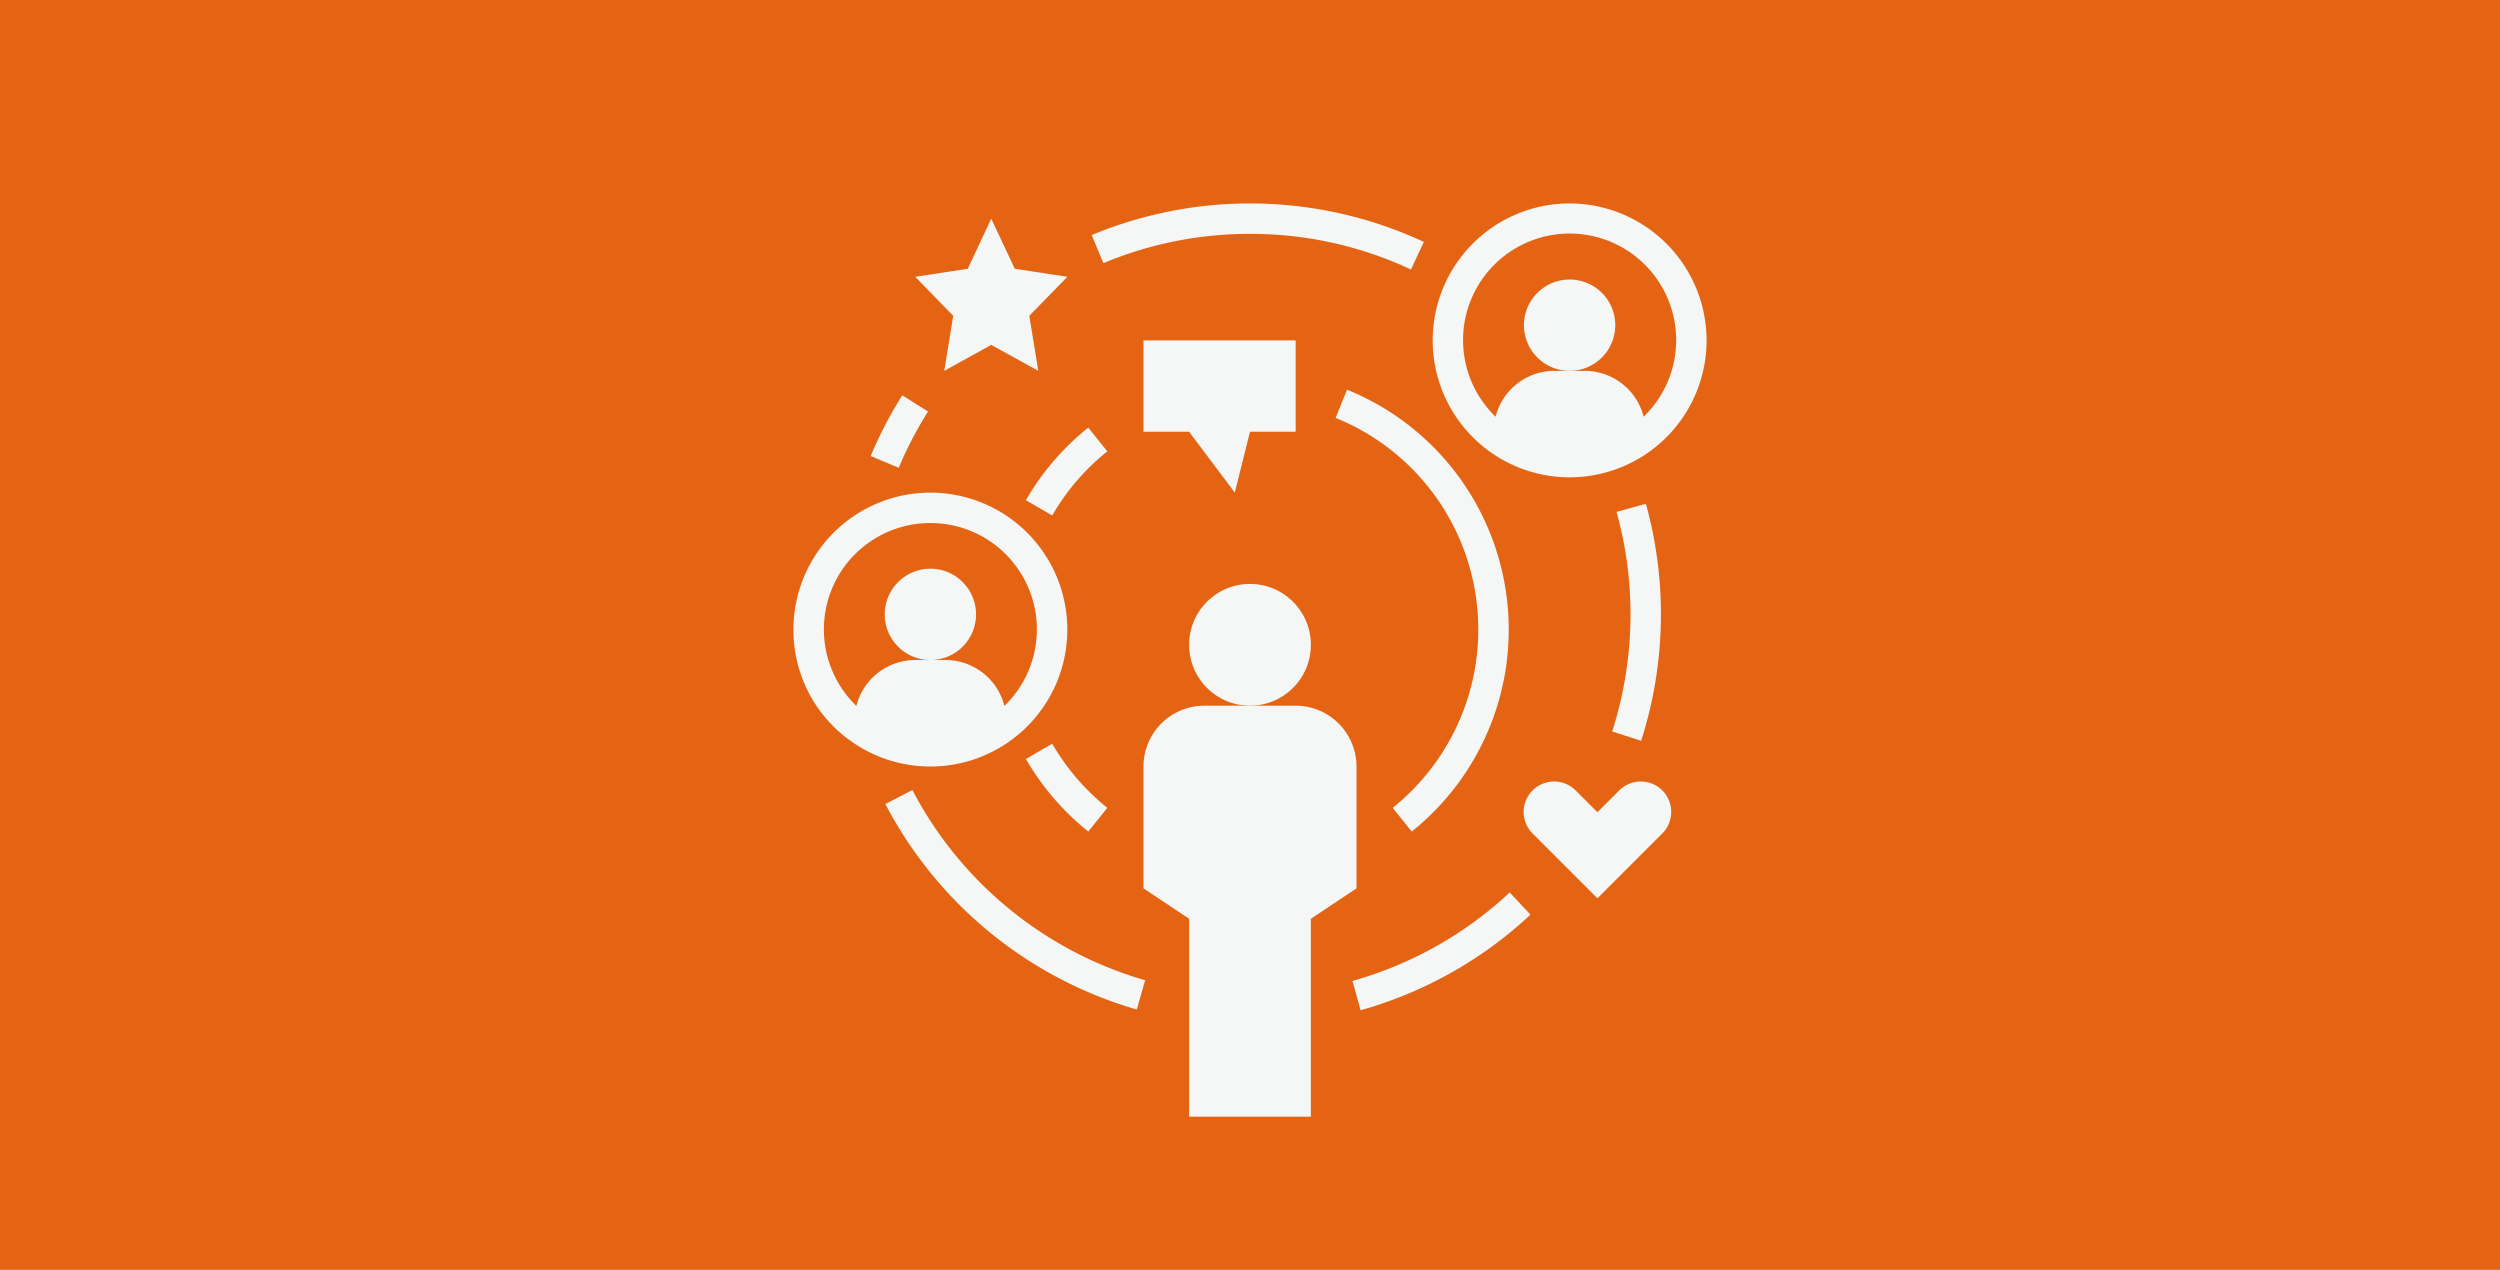<svg xmlns="http://www.w3.org/2000/svg" width="315" height="160" viewBox="0 0 315 160">
  <g id="maatschappelijk" transform="translate(-912 -2972)">
    <rect id="Rectangle_409" data-name="Rectangle 409" width="315" height="160" transform="translate(912 2972)" fill="#e46413"/>
    <g id="noun-society-2832984" transform="translate(924.473 2980.134)">
      <path id="Path_786" data-name="Path 786" d="M330.341,243.921a7.671,7.671,0,1,1-7.671-7.671,7.671,7.671,0,0,1,7.671,7.671" transform="translate(-177.644 -170.808)" fill="#f5f6f6"/>
      <path id="Path_787" data-name="Path 787" d="M288.75,329.262,294.5,333.1v24.93h15.341V333.1l5.753-3.835V313.921a7.671,7.671,0,0,0-7.671-7.671H296.421a7.671,7.671,0,0,0-7.671,7.671Z" transform="translate(-157.147 -225.467)" fill="#f5f6f6"/>
      <path id="Path_788" data-name="Path 788" d="M300.256,115.427l1.918-7.671h5.753V96.25H288.75v11.506H294.5Z" transform="translate(-157.147 -61.491)" fill="#f5f6f6"/>
      <path id="Path_789" data-name="Path 789" d="M514.046,351.129a3.835,3.835,0,1,0-5.423,5.423l8.136,8.136,8.136-8.136a3.835,3.835,0,1,0-5.423-5.423l-2.714,2.711Z" transform="translate(-327.955 -259.633)" fill="#f5f6f6"/>
      <path id="Path_790" data-name="Path 790" d="M400.656,124.57l-1.438,3.555a28.773,28.773,0,0,1,7.191,49.13l2.4,2.994a32.609,32.609,0,0,0-8.152-55.678Z" transform="translate(-243.404 -83.604)" fill="#f5f6f6"/>
      <path id="Path_791" data-name="Path 791" d="M224.469,157.441a28.792,28.792,0,0,1,6.94-8.076l-2.4-2.994a32.583,32.583,0,0,0-7.862,9.149Z" transform="translate(-104.36 -100.628)" fill="#f5f6f6"/>
      <path id="Path_792" data-name="Path 792" d="M231.417,336.188a28.775,28.775,0,0,1-6.94-8.076l-3.319,1.92a32.6,32.6,0,0,0,7.862,9.149Z" transform="translate(-104.367 -242.537)" fill="#f5f6f6"/>
      <path id="Path_793" data-name="Path 793" d="M143.765,354.71l-3.4,1.774a52.033,52.033,0,0,0,31.676,25.888l1.055-3.688a48.185,48.185,0,0,1-29.331-23.972Z" transform="translate(-41.281 -263.306)" fill="#f5f6f6"/>
      <path id="Path_794" data-name="Path 794" d="M408.89,424.755l1.03,3.695a51.9,51.9,0,0,0,21.405-12.043l-2.618-2.8a48.026,48.026,0,0,1-19.817,11.15Z" transform="translate(-250.956 -309.293)" fill="#f5f6f6"/>
      <path id="Path_795" data-name="Path 795" d="M561.851,220.017a52.1,52.1,0,0,0,.6-29.87l-3.695,1.03a48.24,48.24,0,0,1-.554,27.662Z" transform="translate(-367.543 -134.809)" fill="#f5f6f6"/>
      <path id="Path_796" data-name="Path 796" d="M278.923,21.336a47.56,47.56,0,0,1,20.283,4.488l1.624-3.475a51.937,51.937,0,0,0-41.857-.865l1.478,3.54a47.642,47.642,0,0,1,18.471-3.687Z" transform="translate(-133.896 -0.001)" fill="#f5f6f6"/>
      <path id="Path_797" data-name="Path 797" d="M139.147,129.84l-3.243-2.046a51.892,51.892,0,0,0-3.983,7.657l3.54,1.479a47.7,47.7,0,0,1,3.685-7.089Z" transform="translate(-34.689 -86.122)" fill="#f5f6f6"/>
      <path id="Path_798" data-name="Path 798" d="M161.161,45.427l5.926-3.275,5.926,3.275-1.132-6.938,4.794-4.913-6.625-1.013-2.963-6.313-2.963,6.313L157.5,33.576l4.794,4.913Z" transform="translate(-54.661 -6.832)" fill="#f5f6f6"/>
      <path id="Path_799" data-name="Path 799" d="M519.006,67a5.753,5.753,0,1,1-5.753-5.753A5.753,5.753,0,0,1,519.006,67" transform="translate(-327.955 -34.162)" fill="#f5f6f6"/>
      <path id="Path_800" data-name="Path 800" d="M472.259,17.5a17.255,17.255,0,1,0,17.259,17.259A17.28,17.28,0,0,0,472.259,17.5Zm9.326,26.874a7.651,7.651,0,0,0-7.408-5.78h-3.835a7.648,7.648,0,0,0-7.408,5.782,13.425,13.425,0,1,1,18.651,0Z" transform="translate(-286.961)" fill="#f5f6f6"/>
      <path id="Path_801" data-name="Path 801" d="M151.506,233.253a5.753,5.753,0,1,1-5.753-5.753,5.753,5.753,0,0,1,5.753,5.753" transform="translate(-40.997 -163.976)" fill="#f5f6f6"/>
      <path id="Path_802" data-name="Path 802" d="M95.163,215.35A17.255,17.255,0,1,0,87.5,201.008,17.141,17.141,0,0,0,95.163,215.35Zm9.592-27.766a13.4,13.4,0,0,1,9.326,23.039,7.651,7.651,0,0,0-7.408-5.78h-3.835a7.648,7.648,0,0,0-7.408,5.782,13.4,13.4,0,0,1,9.326-23.041Z" transform="translate(0 -129.813)" fill="#f5f6f6"/>
    </g>
  </g>
</svg>
